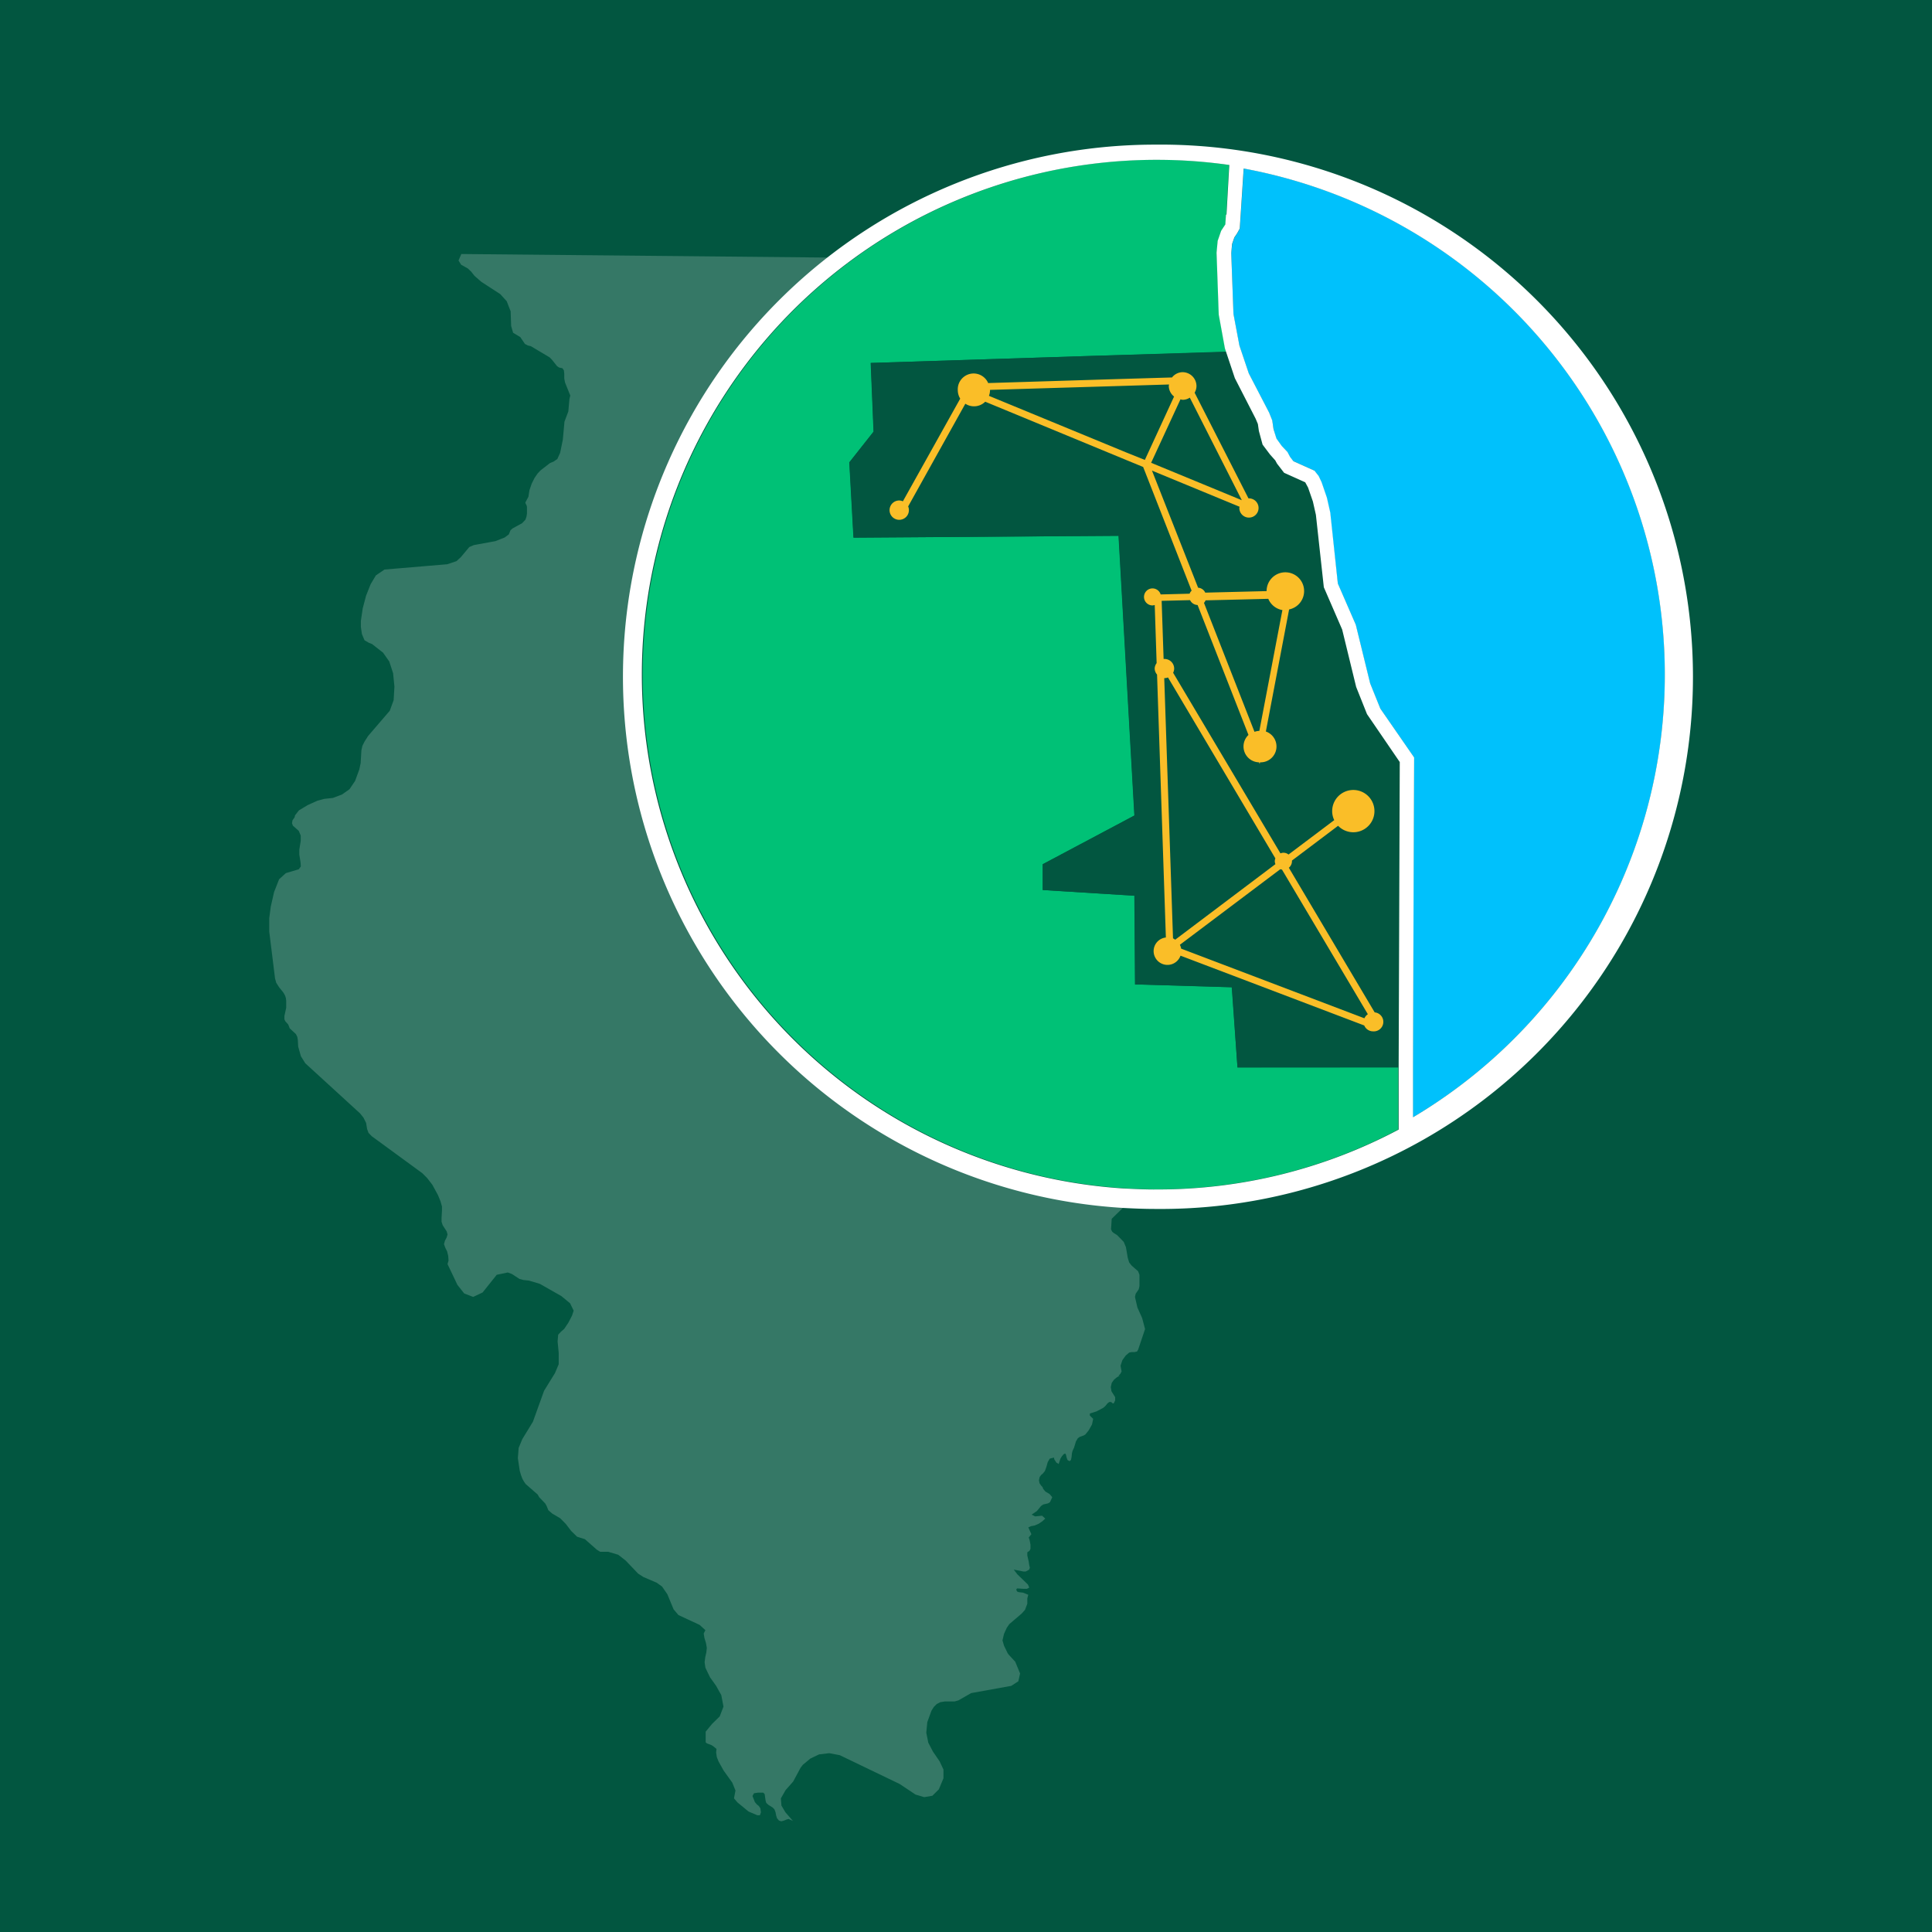 <?xml version="1.0"?>
<svg xmlns="http://www.w3.org/2000/svg" viewBox="0 0 365.61 365.61">
  <defs>
    <style>.cls-1{fill:#025640;}.cls-2{fill:#357866;}.cls-3{fill:#00c176;}.cls-4{fill:#00c1fc;}.cls-5{fill:#fff;}.cls-6{fill:#fabe28;}</style>
  </defs>
  <title>graphic-illinois-map</title>
  <g id="Layer_2">
    <g id="CEGA_Brand_Colors">
      <rect class="cls-1" width="365.61" height="365.61"/>
      <path class="cls-2" d="M118,128.08a100.49,100.49,0,0,1,38.72-79.34l-69.42-.67-.53,1.23.5.8,1.26.7.64.61.63.8,1.31,1.14,3.55,2.3L95.89,57l.73,1.89v-.38l.11,3.18.37,1.28,1.36.82.88,1.3.56.29.56.13L104,67.62l.42.42,1,1.25.38.26.64.14.27.4.07.65v.88l.14.75,1,2.48-.16.66-.21,2.35-.73,1.94-.31,3.41L106,85.69l-.53,1.17-.73.5-.66.27L102.31,89l-.57.6-.58.84-.55,1.1-.42,1.23L100,94l-.59,1.1.08.24.14.25.09.31V97.2l-.09.57-.2.58-.63.66-1.82,1-.38.35-.31.77-.78.58-1.73.69-4.1.75-.87.37-1.58,1.89-.84.78-1.77.59-11.86,1-1.63,1.11-1,1.68-.86,2.17-.63,2.39-.35,2.37v1.13l.2,1.37.49,1.16.84.49.59.23,2.08,1.63,1.18,1.68.72,2.22.25,2.52-.15,2.57-.73,2-4.1,4.77L69,140.31l-.42.83-.19.86-.14,2.4L68,145.59l-.8,2.19-1.07,1.58-1.43,1L63,151l-1.65.18-1.27.34-1.86.84-1.66,1-.73.94-.08.37-.4.57-.09.54.16.46,1.12,1,.37.88,0,1-.27,1.67v.93l.23,1.44.06.8-.38.54-2.45.73-1.28,1.16-.95,2.41-.63,2.77-.29,2.2,0,2.5,1.1,8.9.23.82.56.87.7.86.25.38.19.39.12.41.06.49,0,1.32-.34,1.57,0,.62.18.37.55.62.28.72L56,195.69l.27.55.09.56.07,1.27.51,1.81.83,1.33,10.37,9.49.64.8.5,1,.19,1.15.26.72.61.64,9.57,7,.91.91,1,1.29,1.06,1.95.48,1.17.28,1,0,.71-.08,1.46,0,.71.22.66.75,1.16.16.58-.17.58-.32.6-.18.66.26.71.33.65.21.87.06.87-.19.67,1.87,3.93,1.28,1.62,1.7.66,1.79-.84L94,241.24l2.1-.44.79.3,1.42.93.76.2,1,.1,2.08.62,4.08,2.32,1.65,1.36.68,1.4-.31.94-.69,1.33-.79,1.18-.6.52-.54.58-.11,1.29.21,2.13,0,2.17-.7,1.66-2.07,3.36-2.11,5.86-2,3.27L98.15,274,98,275.94l.36,2.41.24.82.24.63.29.53.34.5,2.29,2,.26.48,1.16,1.21.27.48.31.78.72.63,1.54.91,1.07,1.09,1,1.31,1.12,1.09,1.47.46,2.27,2,.63.39,1.53,0,1.88.56,1.4,1.09,2.36,2.47,1,.65,2.54,1.09,1,.72,1,1.45,1.18,2.86.92,1.08,4,1.86,1.1,1-.32.63.14.86.29.95.16.93-.1.87-.2.89-.12.93.15,1.05.87,1.81L135.5,319l1,1.79.41,2.17-.71,1.85-1.45,1.42-1.21,1.47v2l.22.21.82.31.33.19.68.55-.07.67.13.88.33.83.94,1.69,1.66,2.32.6,1.48-.28,1.49.67.78,2.08,1.71,1.67.71h.48l.2-.55-.11-.78-.3-.43-.37-.3-.37-.44-.45-1.15.28-.51.75-.12h1l.27.26.18,1.24.13.44.39.36.84.53.32.34.21.56.1.56.16.53.38.46.44.14.51-.13.48-.2.39-.11.82.37-1.43-1.65-.74-1.25-.11-1.36.91-1.59,1.42-1.6,1.4-2.61.43-.56,1.42-1.18L155,332l1.92-.23,2,.38,11.33,5.45,3,2,1.64.49,1.55-.26,1.23-1.22.87-2.09,0-1.66-.73-1.55-1.25-1.82-.89-1.7-.38-1.89.19-2,.79-2.17.44-.7.55-.56.69-.35.86-.14,1.85,0,.71-.2,2.41-1.38,7.6-1.37,1.33-.87.33-1.47-.92-2.23-1.22-1.32-.21-.28-.69-1.43-.29-1,.29-1.24.52-1.14.48-.7,2.34-2,.63-.7.44-1.17v-1l.18-.69-1-.4-.8-.09-.29-.11-.15-.25v-.24l.16-.11,1.2.08.63,0,.44-.24-.26-.58-2-1.93-.68-.89,1.84.36h.42l.65-.34.14-.38-.12-.5-.11-.72-.25-1.07v-.63l.4-.27.2-.36,0-.8-.16-.85-.17-.52.5-.62-.58-1.29.51-.23.7-.13.74-.32.68-.46.58-.52-.61-.55-1.3.13-.67-.33,1-.69L197,285l.41-.29.91-.21.38-.23.43-.94-.51-.6-.79-.47-.41-.5-.12-.33-.3-.33-.28-.41-.11-.57.14-.62.27-.37.35-.3.37-.46.3-.85.23-.83.39-.66.79-.2.06.33.39.61.44.27.33-1,.27-.44.32-.38.31-.17.15.23.11.5.18.51.4.22.26-.24.12-.6.06-.66.13-.48.27-.58.36-1.18.35-.59.33-.25.8-.29.3-.18.64-.79.62-1.11.22-1.06-.63-.62v-.39l1.26-.4,1.3-.69.35-.31.44-.53.32-.24.37,0,.24.22.23.05.28-.58v-.61l-.7-1.12-.13-.81.19-.79.43-.6.54-.44.53-.32h-.25l.15-.11L212,260l.12-.21.13-.27-.2-1.06.34-1.05.64-.89.66-.56.43-.09.57,0,.48-.11.22-.38,1.3-3.87-.55-2.08-.9-2-.46-2,.14-.61.57-.83.14-.59v-2.16l-.26-.67-1.22-1.07-.47-.6-.27-.89-.34-2-.42-1-1.26-1.29-.6-.37-.32-.26-.22-.45.13-2,2.22-2.16A100.71,100.71,0,0,1,118,128.08Z"/>
      <path class="cls-3" d="M234.18,202l-1.09-15.17-17.2-.51-1.11,0-.12-16.81-17.35-1.08v-4.88l17.35-9.22-3-52.93-50.16.35-.79-14.25,4.59-5.81-.54-13L206,67.37l26.06-.82-.21-.63-1.17-6.4-.41-11.71.21-2.24.66-1.91.79-1.2L232,40.6h.06l.53-9.39a98.11,98.11,0,0,0-13.58-1,97.43,97.43,0,0,0-6.5,194.64c2.15.14,4.31.22,6.5.22a97.11,97.11,0,0,0,45.59-11.33l0-11.76Z"/>
      <path class="cls-4" d="M234.13,44.17l-.51.75-.43,1.24L233,47.89l.4,11.53,1.13,6,.38,1.12,1.39,4.13,3.85,7.42.59,1.48L241,81.2l.48,1.75,1,1.4,1.08,1.14.5.94.62.81,4,1.8.79,1,.56,1.18,1,2.92.64,2.83,1.47,13.44,3.4,7.81,2.72,11.1,1.92,4.76,6.4,9.25q-.11,29.35-.21,58.69,0,4.72,0,9.43a97.42,97.42,0,0,0-32-179.57l-.74,11.35Z"/>
      <path class="cls-1" d="M222.39,177.84l19-14.29a1.48,1.48,0,0,1-.12-.56,1.57,1.57,0,0,1,.11-.53L221,128.22a2,2,0,0,1-.65.13h-.06L222,177.58A2.57,2.57,0,0,1,222.39,177.84Z"/>
      <path class="cls-1" d="M210.44,74.73l.54,4.9,1.24,2.84.76,3.1,3.67,1.51,5.53-12a2.59,2.59,0,0,1-1-2,2.74,2.74,0,0,1,.05-.28L210,73.1l.2.59Z"/>
      <path class="cls-1" d="M223.37,75.58l-5.52,12L235,94.66l-9.87-19.4a2.51,2.51,0,0,1-1.32.41A2.24,2.24,0,0,1,223.37,75.58Z"/>
      <path class="cls-1" d="M238.31,138.28l4.36-22.86a3.54,3.54,0,0,1-2.67-2.13l-11.85.29a1.75,1.75,0,0,1-.32.48l9.56,24.4A3.13,3.13,0,0,1,238.31,138.28Z"/>
      <path class="cls-1" d="M223.28,178.79a2.51,2.51,0,0,1,.24.73L258.2,192.7a1.78,1.78,0,0,1,.64-.77l-16.25-27.37a1.83,1.83,0,0,1-.32-.07Z"/>
      <path class="cls-1" d="M187.15,74.91,213,85.57l-.76-3.1L211,79.63l-.54-4.9-.23-1-.2-.59-22.67.68a.15.15,0,0,1,0,.07A3.12,3.12,0,0,1,187.15,74.91Z"/>
      <path class="cls-1" d="M258.69,135.13,256.64,130,254,119.11l-3.47-8L249,97.44l-.57-2.53-.91-2.63-.54-1-4-1.8-1.28-1.74-.33-.61-1-1.12L239,84.18l-.7-2.58-.19-1.32-.42-1-3.94-7.68-1.67-5L206,67.37l-41.2,1.31.54,13-4.59,5.81.79,14.25,50.16-.35,3,52.93-17.35,9.22v4.88l17.35,1.08.12,16.81,1.11,0,17.2.51L234.18,202h30.5l.21-57.83Zm1.19,60.07a1.8,1.8,0,0,1-1.67-1.11l-34.77-13.21a2.61,2.61,0,1,1-2.77-3.44L219,127.68a1.78,1.78,0,0,1-.45-1.16,1.83,1.83,0,0,1,.37-1l-.36-11a2,2,0,0,1-.41.08,1.62,1.62,0,1,1,1.53-2.08l5.48-.14a1.47,1.47,0,0,1,.38-.57l-9.17-23.41-2.89-1.19L186.44,76a3,3,0,0,1-2.13.87,3,3,0,0,1-1.63-.49L171.81,95.83a1.87,1.87,0,0,1,.14.71,1.82,1.82,0,1,1-1.82-1.83,1.77,1.77,0,0,1,.73.16l10.87-19.43a3.1,3.1,0,0,1-.46-1.59A3,3,0,0,1,187,72.49l22.32-.67,12.43-.37a2.59,2.59,0,0,1,2-1A2.64,2.64,0,0,1,226.45,73a2.51,2.51,0,0,1-.35,1.24l10.19,20,.09,0a1.83,1.83,0,1,1-1.82,1.82,1.89,1.89,0,0,1,.05-.23L218,89.06l8.74,22.29a1.59,1.59,0,0,1,1.35.93l11.61-.29v0a3.55,3.55,0,1,1,4.26,3.47l-4.4,23.1a3,3,0,0,1-1.11,5.83l-.06.32-.12-.32a3,3,0,0,1-2-5.18l-9.63-24.59a1.63,1.63,0,0,1-1.42-.92l-5.38.13.37,11a1,1,0,0,1,.18,0,1.83,1.83,0,0,1,1.82,1.82,1.74,1.74,0,0,1-.2.79l20.28,34.18a1.68,1.68,0,0,1,.59-.12,1.56,1.56,0,0,1,.94.34l13.25-10,.78,1-13.38,10.08c0,.05,0,.09,0,.14a1.6,1.6,0,0,1-.59,1.22l16.26,27.4a1.8,1.8,0,0,1-.28,3.59Z"/>
      <path class="cls-5" d="M218.66,27.37a100.7,100.7,0,0,0-6.09,201.22c2,.11,4,.19,6.09.19a100.71,100.71,0,1,0,0-201.41ZM212.55,224.9A97.43,97.43,0,1,1,232.63,31.22l-.53,9.39H232l-.12,1.86-.79,1.2-.66,1.91-.21,2.24.41,11.71,1.17,6.4.21.63,1.67,5,3.94,7.68.42,1,.19,1.32.7,2.58L240.33,86l1,1.12.33.61L243,89.47l4,1.8.54,1,.91,2.63.57,2.53,1.5,13.7,3.47,8L256.64,130l2.05,5.14,6.2,9.07L264.68,202l0,11.76a97.11,97.11,0,0,1-45.59,11.33C216.86,225.12,214.7,225,212.55,224.9Zm54.85-13.44q0-4.71,0-9.43.09-29.34.21-58.69l-6.4-9.25-1.92-4.76-2.72-11.1-3.4-7.81L251.74,97l-.64-2.83-1-2.92-.56-1.18-.79-1-4-1.8-.62-.81-.5-.94-1.08-1.14-1-1.4L241,81.2l-.24-1.64-.59-1.48-3.85-7.42-1.39-4.13-.38-1.12-1.13-6L233,47.89l.16-1.73.43-1.24.51-.75.51-.93.74-11.35a97.42,97.42,0,0,1,32,179.57Z"/>
      <path class="cls-6" d="M260.16,191.61l-16.26-27.4a1.6,1.6,0,0,0,.59-1.22c0-.05,0-.09,0-.14l8.73-6.58a4,4,0,1,0-1.12-2.77,3.89,3.89,0,0,0,.39,1.7l-8.65,6.51a1.56,1.56,0,0,0-.94-.34,1.68,1.68,0,0,0-.59.12L222,127.31a1.74,1.74,0,0,0,.2-.79,1.83,1.83,0,0,0-1.82-1.82,1,1,0,0,0-.18,0l-.37-11,5.38-.13a1.63,1.63,0,0,0,1.42.92l9.63,24.59a3,3,0,0,0,2,5.18l.12.32.06-.32a3,3,0,0,0,1.11-5.83l4.4-23.1a3.55,3.55,0,1,0-4.26-3.47v0l-11.61.29a1.59,1.59,0,0,0-1.35-.93L218,89.06l16.58,6.84a1.89,1.89,0,0,0-.05.23,1.82,1.82,0,1,0,1.82-1.82l-.09,0-10.19-20a2.51,2.51,0,0,0,.35-1.24,2.64,2.64,0,0,0-2.63-2.64,2.59,2.59,0,0,0-2,1l-12.43.37L187,72.49a3,3,0,0,0-5.75,1.36,3.1,3.1,0,0,0,.46,1.59L170.86,94.87a1.77,1.77,0,0,0-.73-.16A1.83,1.83,0,1,0,172,96.54a1.87,1.87,0,0,0-.14-.71L182.68,76.4a3,3,0,0,0,1.63.49,3,3,0,0,0,2.13-.87l27,11.16,2.89,1.19,9.17,23.41a1.47,1.47,0,0,0-.38.57l-5.48.14a1.61,1.61,0,1,0-1.53,2.08,2,2,0,0,0,.41-.08l.36,11a1.83,1.83,0,0,0-.37,1,1.78,1.78,0,0,0,.45,1.16l1.67,49.76a2.6,2.6,0,0,0-2.32,2.57,2.62,2.62,0,0,0,5.09.87l34.77,13.21a1.8,1.8,0,0,0,1.67,1.11,1.8,1.8,0,0,0,.28-3.59Zm-32-78,11.85-.29a3.54,3.54,0,0,0,2.67,2.13l-4.36,22.86a3.13,3.13,0,0,0-.92.18l-9.56-24.4A1.75,1.75,0,0,0,228.15,113.58ZM213,85.57,187.15,74.91a3.12,3.12,0,0,0,.2-1.06.15.15,0,0,0,0-.07L210,73.1l11.23-.34a2.74,2.74,0,0,0-.05.28,2.59,2.59,0,0,0,1,2l-5.53,12Zm10.39-10a2.24,2.24,0,0,0,.45.09,2.51,2.51,0,0,0,1.32-.41L235,94.66l-17.16-7.08Zm-1,102.26a2.57,2.57,0,0,0-.41-.26l-1.66-49.24h.06a2,2,0,0,0,.65-.13l20.32,34.24a1.57,1.57,0,0,0-.11.53,1.48,1.48,0,0,0,.12.56ZM258.2,192.7l-34.68-13.18a2.51,2.51,0,0,0-.24-.73l19-14.3a1.83,1.83,0,0,0,.32.07l16.25,27.37A1.78,1.78,0,0,0,258.2,192.7Z"/>
    </g>
  </g>
</svg>
